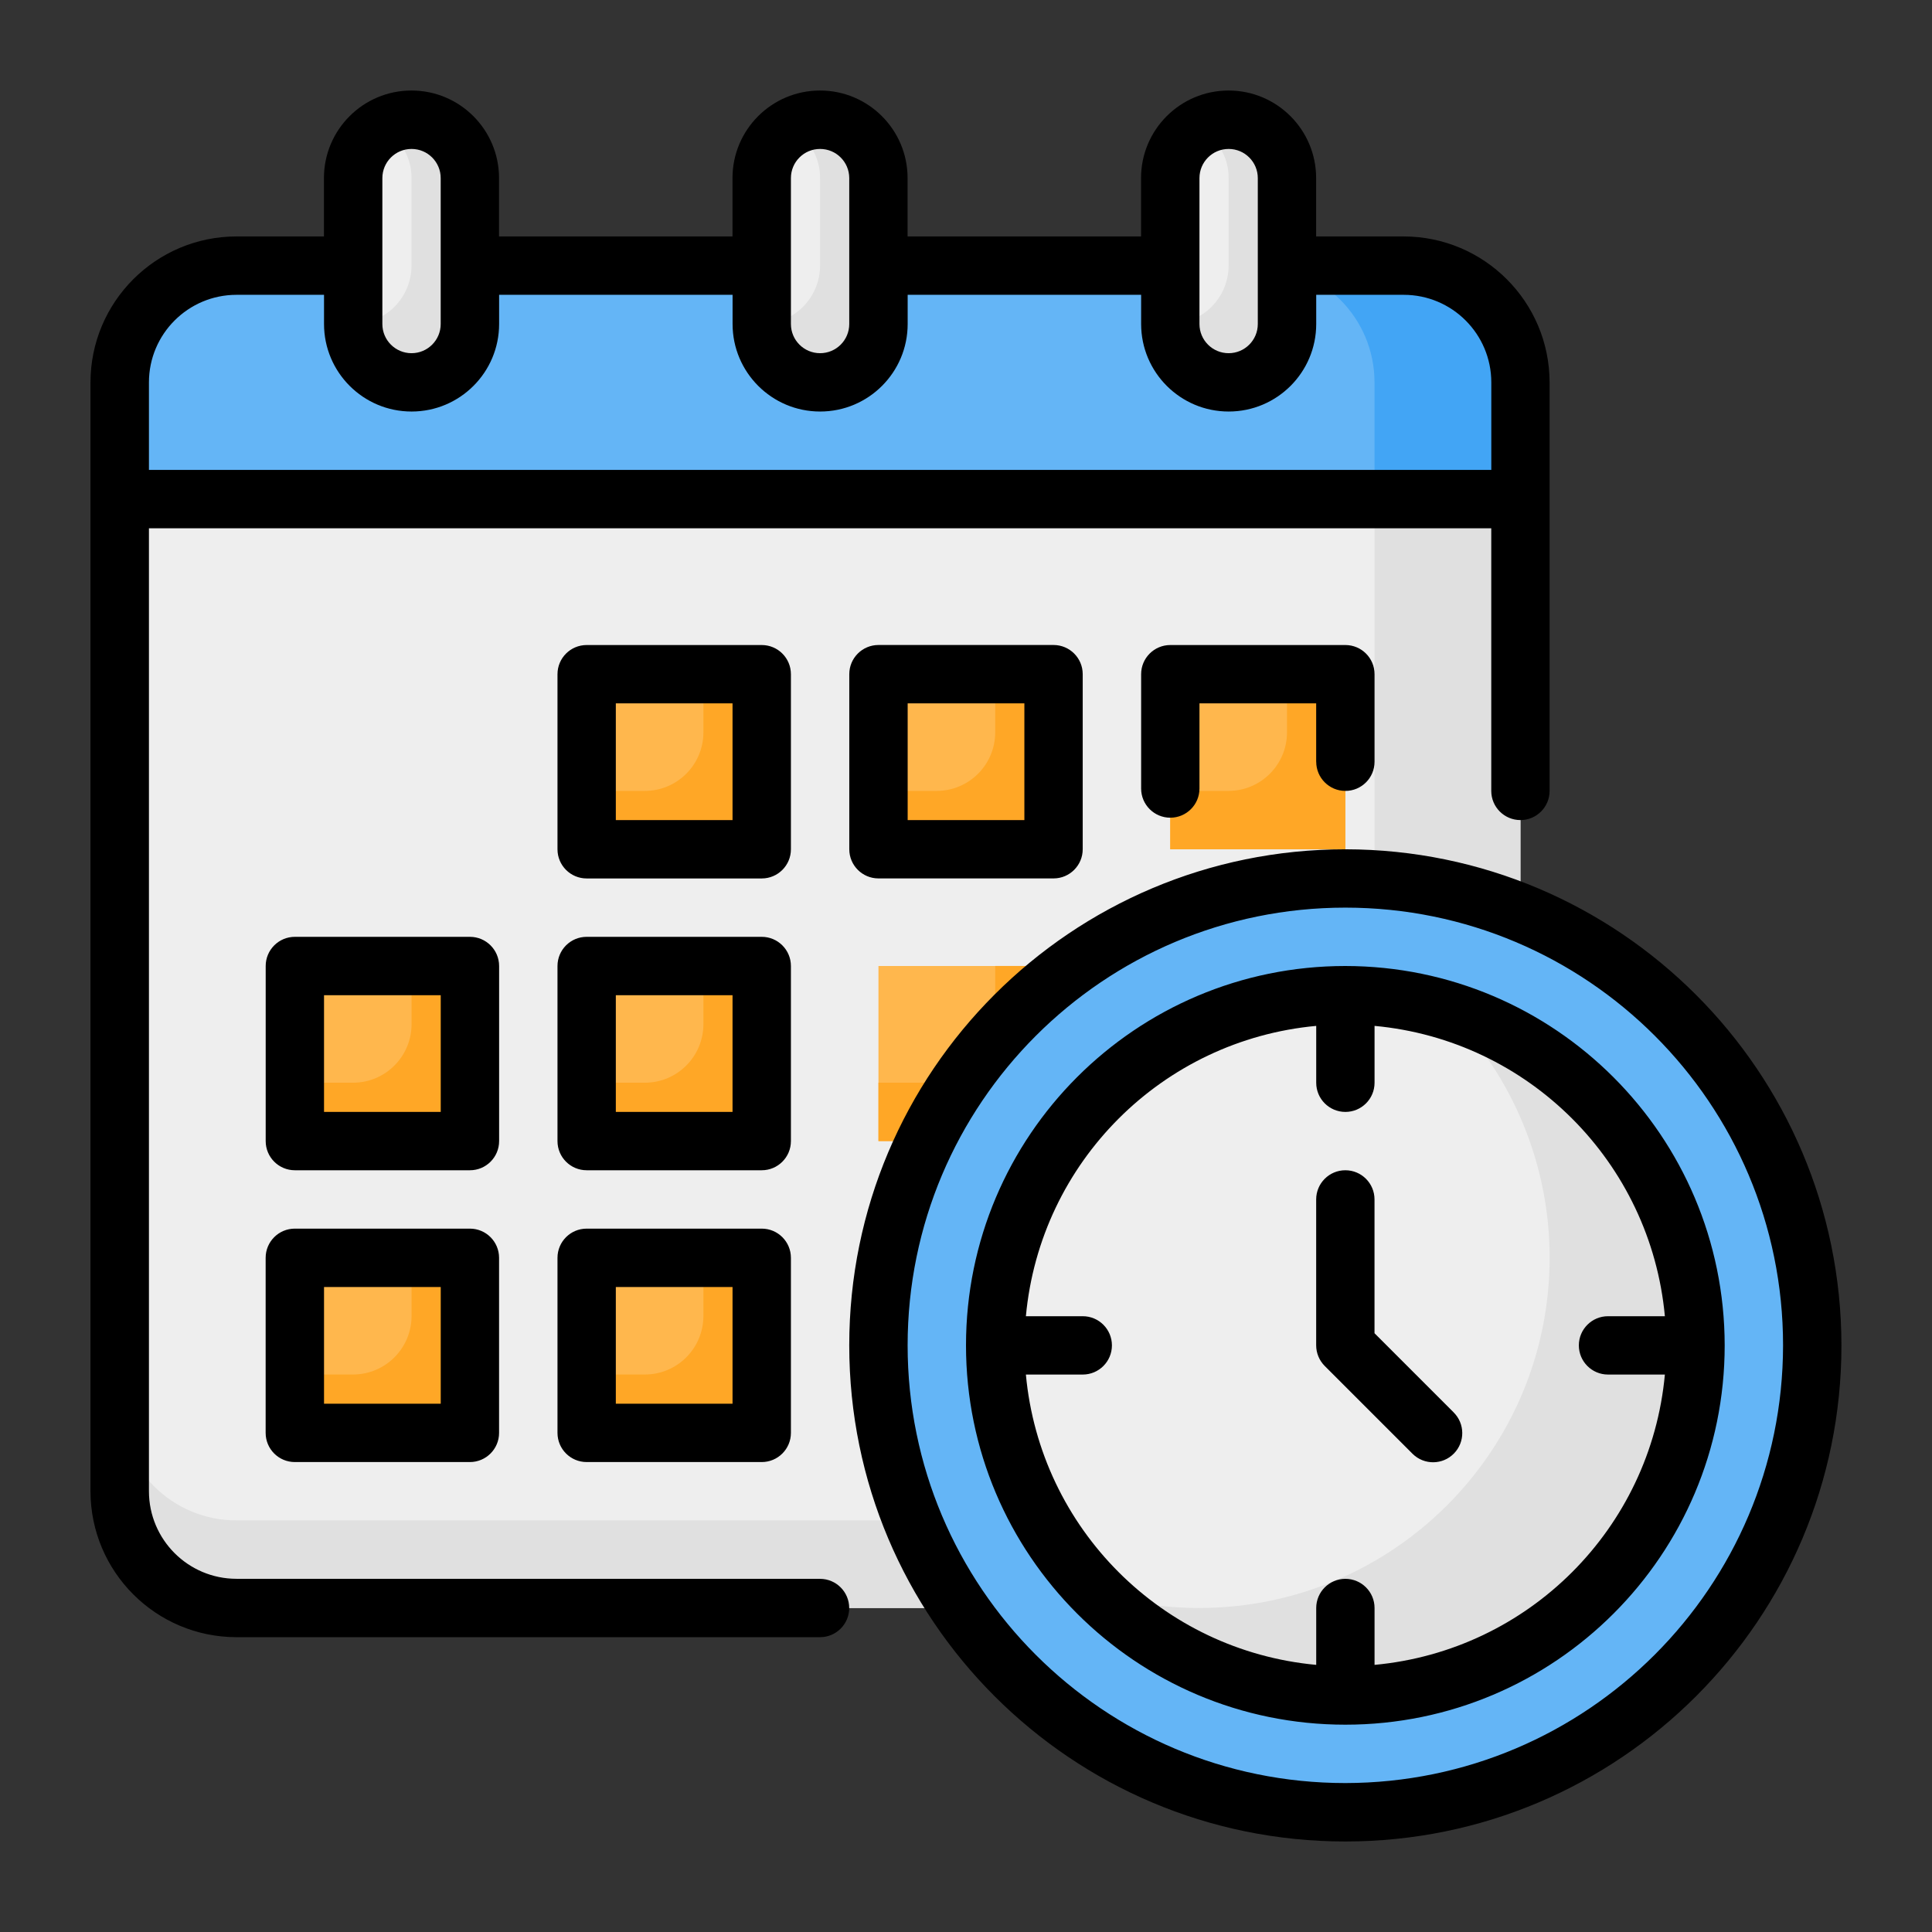 <?xml version="1.0" encoding="UTF-8"?>
<svg id="Layer_1" data-name="Layer 1" xmlns="http://www.w3.org/2000/svg" viewBox="0 0 512 512">
  <rect x="0" y="0" width="512" height="512" fill="#333333" stroke="none"/>
  <defs>
    <style>
      .cls-1 {
        fill: #64b5f6;
      }

      .cls-2 {
        fill: #e0e0e0;
      }

      .cls-3 {
        fill: #ffb74d;
      }

      .cls-4 {
        fill: #42a5f5;
      }

      .cls-5 {
        fill: #eee;
      }

      .cls-6 {
        fill: #ffa726;
      }
    </style>
  </defs>
  <g id="_04-Schedule" data-name=" 04-Schedule">
    <rect class="cls-5" x="31.73" y="70.4" width="371.2" height="355.73" rx="32" ry="32"/>
    <path class="cls-2" d="M402.93,101.33v293.87c0,17.08-13.84,30.93-30.92,30.93H62.67c-17.08,0-30.93-13.84-30.93-30.92,0,0,0-.01,0-.02v-23.2c0,17.08,13.84,30.93,30.92,30.93h270.68c17.08,0,30.93-13.84,30.93-30.92V101.33c0-17.08-13.84-30.93-30.92-30.93,0,0-.01,0-.02,0h38.67c17.08,0,30.93,13.84,30.93,30.92v.02Z"/>
    <path class="cls-1" d="M402.93,101.33v30.93H31.73v-30.93c0-17.08,13.84-30.93,30.92-30.93,0,0,.01,0,.02,0h309.33c17.08,0,30.93,13.84,30.93,30.92v.02Z"/>
    <path class="cls-4" d="M402.93,101.33v30.93h-38.67v-30.93c0-17.08-13.84-30.93-30.92-30.93,0,0-.01,0-.02,0h38.67c17.08,0,30.93,13.84,30.93,30.92v.02Z"/>
    <path class="cls-5" d="M109.07,31.73h0c8.54,0,15.47,6.92,15.47,15.47v38.67c0,8.54-6.92,15.47-15.47,15.47h0c-8.54,0-15.47-6.92-15.47-15.47v-38.67c0-8.54,6.92-15.47,15.47-15.47Z"/>
    <path class="cls-2" d="M124.53,47.2v38.67c0,8.54-6.92,15.47-15.47,15.47s-15.47-6.92-15.47-15.47c8.53-.03,15.44-6.94,15.47-15.47v-23.2c.02-4.1-1.63-8.04-4.56-10.9-.93-.97-2-1.81-3.17-2.47,2.35-1.36,5.02-2.09,7.73-2.09,8.52.06,15.4,6.95,15.47,15.47Z"/>
    <path class="cls-5" d="M217.33,31.73h0c8.54,0,15.47,6.92,15.47,15.47v38.67c0,8.54-6.92,15.47-15.47,15.47h0c-8.54,0-15.47-6.92-15.47-15.47v-38.67c0-8.54,6.92-15.47,15.47-15.47Z"/>
    <path class="cls-5" d="M325.6,31.73h0c8.54,0,15.47,6.92,15.47,15.47v38.67c0,8.54-6.92,15.47-15.47,15.47h0c-8.54,0-15.47-6.92-15.47-15.47v-38.67c0-8.54,6.92-15.47,15.47-15.47Z"/>
    <path class="cls-3" d="M155.47,178.67h46.4v46.4h-46.4v-46.4Z"/>
    <path class="cls-3" d="M232.8,178.67h46.4v46.4h-46.4v-46.4Z"/>
    <path class="cls-3" d="M232.8,256h46.4v46.4h-46.4v-46.4Z"/>
    <path class="cls-3" d="M310.13,178.67h46.4v46.4h-46.4v-46.4Z"/>
    <path class="cls-3" d="M78.13,256h46.4v46.4h-46.4v-46.4Z"/>
    <path class="cls-6" d="M124.53,256v46.4h-46.4v-15.47h15.47c8.53-.03,15.44-6.94,15.47-15.47v-15.47h15.47Z"/>
    <path class="cls-3" d="M155.47,256h46.4v46.4h-46.4v-46.4Z"/>
    <path class="cls-6" d="M279.2,256v46.4h-46.4v-15.47h15.47c8.53-.03,15.44-6.94,15.47-15.47v-15.47h15.47Z"/>
    <path class="cls-3" d="M78.13,333.33h46.4v46.4h-46.4v-46.4Z"/>
    <path class="cls-3" d="M155.47,333.33h46.4v46.4h-46.4v-46.4Z"/>
    <circle class="cls-1" cx="356.53" cy="356.53" r="123.73"/>
    <circle class="cls-5" cx="356.53" cy="356.53" r="92.8"/>
    <path class="cls-2" d="M449.33,356.53c-.03,51.28-41.62,92.83-92.9,92.8-24.62-.01-48.23-9.81-65.63-27.22,8.77,2.69,17.89,4.04,27.07,4.02,51.28-.03,92.83-41.62,92.8-92.9-.01-24.54-9.75-48.09-27.07-65.48,39.05,11.92,65.73,47.95,65.73,88.78Z"/>
    <g>
      <path class="cls-6" d="M201.87,256v46.4h-46.4v-15.47h15.47c8.53-.03,15.44-6.94,15.47-15.47v-15.47h15.47Z"/>
      <path class="cls-6" d="M201.87,178.67v46.4h-46.4v-15.47h15.47c8.53-.03,15.44-6.94,15.47-15.47v-15.47h15.47Z"/>
      <path class="cls-6" d="M279.2,178.67v46.4h-46.4v-15.47h15.47c8.53-.03,15.44-6.94,15.47-15.47v-15.47h15.47Z"/>
      <path class="cls-6" d="M356.53,178.67v46.4h-46.4v-15.47h15.47c8.53-.03,15.44-6.94,15.47-15.47v-15.47h15.47Z"/>
      <path class="cls-6" d="M124.53,333.33v46.4h-46.4v-15.47h15.47c8.53-.03,15.44-6.94,15.47-15.47v-15.47h15.47Z"/>
      <path class="cls-6" d="M201.87,333.33v46.4h-46.4v-15.47h15.47c8.53-.03,15.44-6.94,15.47-15.47v-15.47h15.47Z"/>
    </g>
    <path class="cls-2" d="M232.8,47.2v38.67c0,8.54-6.92,15.47-15.47,15.47s-15.47-6.92-15.47-15.47c8.53-.03,15.44-6.94,15.47-15.47v-23.2c.02-4.1-1.63-8.04-4.56-10.9-.93-.97-2-1.81-3.17-2.47,2.35-1.36,5.02-2.09,7.73-2.09,8.52.06,15.4,6.95,15.47,15.47Z"/>
    <path class="cls-2" d="M341.07,47.2v38.67c0,8.54-6.92,15.47-15.47,15.47s-15.47-6.92-15.47-15.47c8.53-.03,15.44-6.94,15.47-15.47v-23.2c.02-4.1-1.63-8.04-4.56-10.9-.93-.97-2-1.81-3.17-2.47,2.35-1.36,5.02-2.09,7.73-2.09,8.52.06,15.4,6.95,15.47,15.47Z"/>
    <path d="M209.6,178.67c0-4.27-3.46-7.73-7.73-7.73h-46.4c-4.27,0-7.73,3.46-7.73,7.73h0v46.4c0,4.27,3.46,7.73,7.73,7.73h46.4c4.27,0,7.73-3.46,7.73-7.73h0v-46.4ZM194.13,217.33h-30.93v-30.93h30.93v30.93ZM232.8,170.93c-4.27,0-7.73,3.46-7.73,7.73h0v46.4c0,4.27,3.46,7.73,7.73,7.73h46.4c4.27,0,7.73-3.46,7.73-7.73h0v-46.4c0-4.27-3.46-7.73-7.73-7.73h-46.4ZM271.47,217.33h-30.93v-30.93h30.93v30.93ZM132.27,256c0-4.27-3.46-7.73-7.73-7.73h-46.4c-4.27,0-7.73,3.46-7.73,7.73h0v46.4c0,4.27,3.46,7.73,7.73,7.73h46.4c4.27,0,7.73-3.46,7.73-7.73h0v-46.4ZM116.8,294.67h-30.93v-30.93h30.93v30.93ZM209.6,256c0-4.27-3.46-7.73-7.73-7.73h-46.4c-4.27,0-7.73,3.46-7.73,7.73h0v46.4c0,4.27,3.46,7.73,7.73,7.73h46.4c4.27,0,7.73-3.46,7.73-7.73h0v-46.4ZM194.13,294.67h-30.93v-30.93h30.93v30.93ZM124.53,325.6h-46.4c-4.27,0-7.73,3.46-7.73,7.73h0v46.4c0,4.27,3.46,7.73,7.73,7.73h46.4c4.27,0,7.73-3.46,7.73-7.73h0v-46.4c0-4.27-3.46-7.73-7.73-7.73h0ZM116.8,372h-30.93v-30.93h30.93v30.93ZM201.87,325.6h-46.4c-4.27,0-7.73,3.46-7.73,7.73h0v46.4c0,4.27,3.46,7.73,7.73,7.73h46.4c4.27,0,7.73-3.46,7.73-7.73h0v-46.4c0-4.27-3.46-7.73-7.73-7.73h0ZM194.13,372h-30.93v-30.93h30.93v30.93ZM356.53,225.07c-72.61,0-131.47,58.86-131.47,131.47s58.86,131.47,131.47,131.47,131.47-58.86,131.47-131.47c-.08-72.57-58.89-131.39-131.47-131.47ZM356.53,472.53c-64.07,0-116-51.93-116-116s51.93-116,116-116,116,51.93,116,116c-.07,64.04-51.96,115.93-116,116ZM217.33,418.4H62.67c-12.81-.01-23.19-10.39-23.2-23.2v-255.2h355.73v69.6c0,4.27,3.46,7.73,7.73,7.73s7.73-3.46,7.73-7.73v-108.27c-.03-21.34-17.32-38.64-38.67-38.67h-23.2v-15.47c0-12.81-10.39-23.2-23.2-23.2s-23.2,10.39-23.2,23.2v15.47h-61.87v-15.47c0-12.81-10.39-23.2-23.2-23.2s-23.2,10.39-23.2,23.2v15.47h-61.87v-15.47c0-12.81-10.39-23.2-23.2-23.2s-23.2,10.39-23.2,23.2v15.47h-23.2c-21.34.03-38.64,17.32-38.67,38.67v293.87c.03,21.34,17.32,38.64,38.67,38.67h154.67c4.27,0,7.73-3.46,7.73-7.73s-3.46-7.73-7.73-7.73ZM317.87,47.2c0-4.27,3.46-7.73,7.73-7.73s7.73,3.46,7.73,7.73v38.67c0,4.27-3.46,7.73-7.73,7.73s-7.73-3.46-7.73-7.73v-38.67ZM209.6,47.2c0-4.27,3.46-7.73,7.73-7.73s7.73,3.46,7.73,7.73v38.67c0,4.27-3.46,7.73-7.73,7.73s-7.73-3.46-7.73-7.73v-38.67ZM101.33,47.2c0-4.27,3.46-7.73,7.73-7.73s7.73,3.46,7.73,7.73v38.67c0,4.27-3.46,7.73-7.73,7.73s-7.73-3.46-7.73-7.73v-38.67ZM62.67,78.13h23.2v7.73c0,12.81,10.39,23.2,23.2,23.2s23.2-10.39,23.2-23.2v-7.73h61.87v7.73c0,12.81,10.39,23.2,23.2,23.2s23.2-10.39,23.2-23.2v-7.73h61.87v7.73c0,12.81,10.39,23.2,23.2,23.2s23.2-10.39,23.2-23.2v-7.73h23.2c12.81.01,23.19,10.39,23.2,23.2v23.2H39.47v-23.2c.01-12.81,10.39-23.19,23.2-23.2ZM348.8,201.87v-15.47h-30.93v22.57c0,4.27-3.46,7.73-7.73,7.73s-7.73-3.46-7.73-7.73v-30.3c0-4.27,3.46-7.73,7.73-7.73h46.4c4.27,0,7.73,3.46,7.73,7.73h0v23.2c0,4.27-3.46,7.73-7.73,7.73s-7.73-3.46-7.73-7.73ZM356.53,256c-55.52,0-100.53,45.01-100.53,100.53s45.01,100.53,100.53,100.53,100.53-45.01,100.53-100.53c-.06-55.5-45.04-100.47-100.53-100.53ZM364.27,441.21v-15.07c0-4.27-3.46-7.73-7.73-7.73s-7.73,3.46-7.73,7.73v15.07c-40.83-3.78-73.16-36.12-76.94-76.94h15.07c4.27,0,7.73-3.46,7.73-7.73s-3.46-7.73-7.73-7.73h-15.07c3.78-40.83,36.12-73.16,76.94-76.94v15.07c0,4.27,3.46,7.73,7.73,7.73s7.73-3.46,7.73-7.73v-15.07c40.83,3.78,73.16,36.12,76.94,76.94h-15.07c-4.27,0-7.73,3.46-7.73,7.73s3.46,7.73,7.73,7.73h15.07c-3.78,40.83-36.12,73.16-76.94,76.94ZM385.2,374.27c3.05,2.99,3.09,7.89.1,10.93-2.99,3.05-7.89,3.09-10.93.1-.03-.03-.07-.06-.1-.1l-23.2-23.2c-1.45-1.45-2.27-3.42-2.27-5.47v-38.67c0-4.27,3.46-7.73,7.73-7.73s7.73,3.46,7.73,7.73v35.46l20.93,20.93Z"/>
  </g>
</svg>